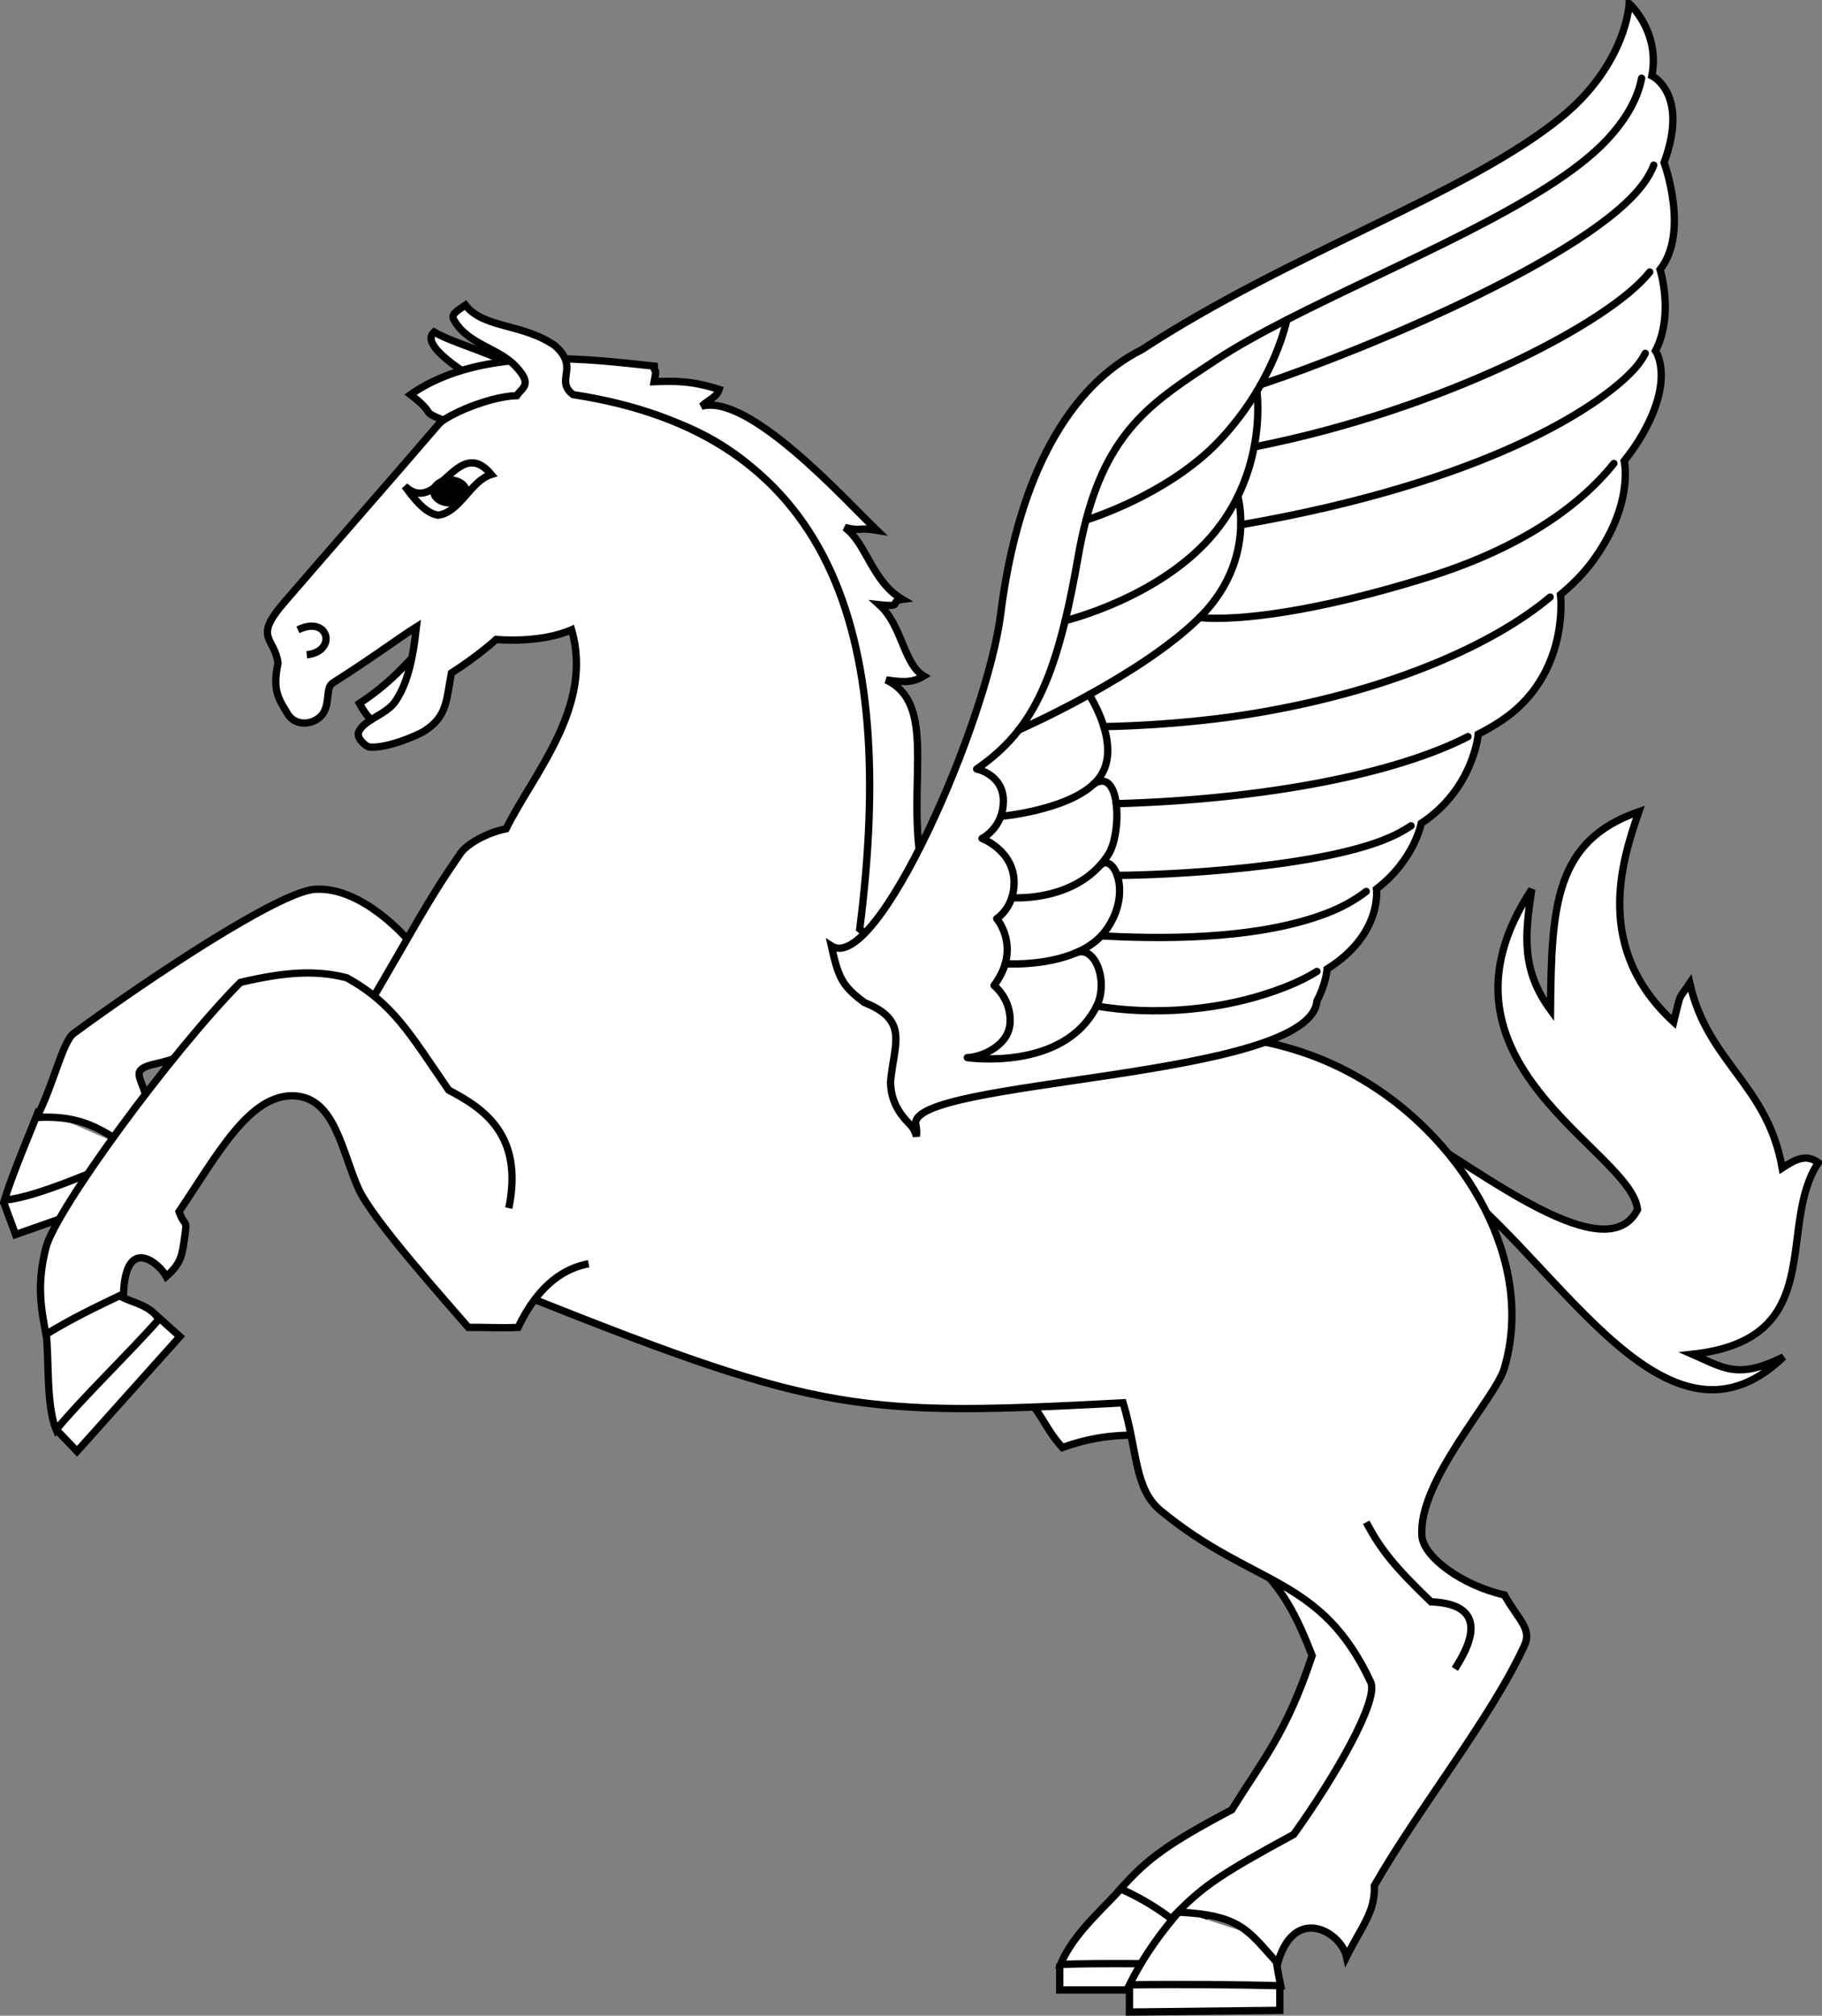 <?xml version="1.0" encoding="UTF-8" standalone="no"?>
<!-- Created with Inkscape (http://www.inkscape.org/) -->
<svg
   xmlns:i="http://ns.adobe.com/AdobeIllustrator/10.0/"
   xmlns:dc="http://purl.org/dc/elements/1.1/"
   xmlns:cc="http://web.resource.org/cc/"
   xmlns:rdf="http://www.w3.org/1999/02/22-rdf-syntax-ns#"
   xmlns:svg="http://www.w3.org/2000/svg"
   xmlns="http://www.w3.org/2000/svg"
   xmlns:sodipodi="http://sodipodi.sourceforge.net/DTD/sodipodi-0.dtd"
   xmlns:inkscape="http://www.inkscape.org/namespaces/inkscape"
   version="1.0"
   width="498.49"
   height="551.257"
   id="svg6188"
   sodipodi:version="0.32"
   inkscape:version="0.45.1"
   sodipodi:docname="Pégase.svg"
   inkscape:output_extension="org.inkscape.output.svg.inkscape"
   sodipodi:docbase="E:\Mes documents\Mes images\Héraldique\Meubles\Animaux\Equidés">
  <rect width="100%" height="100%" fill="#808080" stroke="none"/>
  <sodipodi:namedview
     inkscape:window-height="723"
     inkscape:window-width="1024"
     inkscape:pageshadow="2"
     inkscape:pageopacity="0.0"
     guidetolerance="10.0"
     gridtolerance="10.0"
     objecttolerance="10.0"
     borderopacity="1.0"
     bordercolor="#666666"
     pagecolor="#ffffff"
     id="base"
     inkscape:zoom="0.95816712"
     inkscape:cx="249.24481"
     inkscape:cy="276.04788"
     inkscape:window-x="-4"
     inkscape:window-y="-4"
     inkscape:current-layer="svg6188"
     showguides="true"
     inkscape:guide-bbox="true" />
  <defs
     id="defs6190" />
  <g
     id="g2633"
     style="stroke:#000000;stroke-width:2;stroke-miterlimit:4;stroke-dasharray:none;stroke-opacity:1"
     transform="translate(0,82.438)">
    <g
       id="g2617"
       style="stroke:#000000;stroke-width:2;stroke-miterlimit:4;stroke-dasharray:none;stroke-opacity:1">
      <g
         id="g6133"
         transform="translate(-121.344,-150.009)"
         style="stroke:#000000;stroke-width:2;stroke-miterlimit:4;stroke-dasharray:none;stroke-opacity:1">
        <path
           d="M 122.344,396.356 L 125.599,405.19 L 161.403,392.636 L 157.451,384.498"
           style="color:#000000;fill:#ffffff;fill-opacity:1;fill-rule:evenodd;stroke:#000000;stroke-width:2;stroke-linecap:butt;stroke-linejoin:miter;marker:none;marker-start:none;marker-mid:none;marker-end:none;stroke-miterlimit:4;stroke-dasharray:none;stroke-dashoffset:0;stroke-opacity:1;visibility:visible;display:inline;overflow:visible;enable-background:accumulate"
           id="path5123" />
        <path
           d="M 132.058,370.917 C 129.674,377.137 125.096,387.655 122.525,395.794 C 132.378,394.894 150.425,386.204 159.725,383.007"
           style="color:#000000;fill:#ffffff;fill-opacity:1;fill-rule:evenodd;stroke:#000000;stroke-width:2;stroke-linecap:butt;stroke-linejoin:miter;marker:none;marker-start:none;marker-mid:none;marker-end:none;stroke-miterlimit:4;stroke-dasharray:none;stroke-dashoffset:0;stroke-opacity:1;visibility:visible;display:inline;overflow:visible;enable-background:accumulate"
           id="path5121" />
      </g>
      <g
         id="g6145"
         transform="translate(-121.344,-150.009)"
         style="stroke:#000000;stroke-width:2;stroke-miterlimit:4;stroke-dasharray:none;stroke-opacity:1">
        <path
           d="M 411.285,604.575 L 411.285,611.783 L 451.042,611.783 L 451.507,605.273"
           style="color:#000000;fill:#ffffff;fill-opacity:1;fill-rule:evenodd;stroke:#000000;stroke-width:2;stroke-linecap:butt;stroke-linejoin:miter;marker:none;marker-start:none;marker-mid:none;marker-end:none;stroke-miterlimit:4;stroke-dasharray:none;stroke-dashoffset:0;stroke-opacity:1;visibility:visible;display:inline;overflow:visible;enable-background:accumulate"
           id="path5139" />
        <path
           d="M 428.955,582.953 C 424.595,588.417 415.121,595.857 411.517,604.808 C 420.523,604.378 443.163,604.673 451.739,604.808 C 450.057,601.452 449.472,599.228 448.717,597.368"
           style="color:#000000;fill:#ffffff;fill-opacity:1;fill-rule:evenodd;stroke:#000000;stroke-width:2;stroke-linecap:butt;stroke-linejoin:miter;marker:none;marker-start:none;marker-mid:none;marker-end:none;stroke-miterlimit:4;stroke-dasharray:none;stroke-dashoffset:0;stroke-opacity:1;visibility:visible;display:inline;overflow:visible;enable-background:accumulate"
           id="path5137" />
      </g>
    </g>
    <path
       id="path5155"
       style="color:#000000;fill:#ffffff;fill-opacity:1;fill-rule:evenodd;stroke:#000000;stroke-width:2;stroke-linecap:butt;stroke-linejoin:miter;marker:none;marker-start:none;marker-mid:none;marker-end:none;stroke-miterlimit:4;stroke-dasharray:none;stroke-dashoffset:0;stroke-opacity:1;visibility:visible;display:inline;overflow:visible;enable-background:accumulate"
       d="M 115.474,94.536 C 111.408,98.822 106.765,104.427 98.331,109.921 C 100.776,114.427 101.93,114.537 104.045,116.075" />
    <g
       id="g2600"
       style="stroke:#000000;stroke-width:2;stroke-miterlimit:4;stroke-dasharray:none;stroke-opacity:1">
      <path
         d="M 279.506,299.293 C 284.715,302.717 285.199,307.406 290.669,313.434 C 301.2,309.638 308.94,309.899 317.164,310.159 C 315.564,304.019 314.634,296.019 314.634,296.019"
         style="color:#000000;fill:#ffffff;fill-opacity:1;fill-rule:evenodd;stroke:#000000;stroke-width:2;stroke-linecap:butt;stroke-linejoin:miter;marker:none;marker-start:none;marker-mid:none;marker-end:none;stroke-miterlimit:4;stroke-dasharray:none;stroke-dashoffset:0;stroke-opacity:1;visibility:visible;display:inline;overflow:visible;enable-background:accumulate"
         id="path6128" />
      <path
         d="M 141.555,18.457 C 135.773,14.379 123.722,11.377 118.77,8.358 C 117.379,9.608 115.986,12.588 130.076,21.305"
         style="color:#000000;fill:#ffffff;fill-opacity:1;fill-rule:evenodd;stroke:#000000;stroke-width:2;stroke-linecap:butt;stroke-linejoin:miter;marker:none;marker-start:none;marker-mid:none;marker-end:none;stroke-miterlimit:4;stroke-dasharray:none;stroke-dashoffset:0;stroke-opacity:1;visibility:visible;display:inline;overflow:visible;enable-background:accumulate"
         id="path5119" />
      <path
         d="M 111.523,174.496 C 111.523,174.496 99.174,159.904 86.146,160.763 C 76.282,161.413 40.147,185.47 20.168,200.171 C 17.096,202.431 14.57,214.427 10.017,223.159 C 19.794,222.637 25.243,224.876 31.811,229.13 C 36.886,222.338 37.214,220.858 39.872,217.487 C 39.546,214.752 37.222,211.729 38.379,210.322 C 40.063,208.272 45.309,208.595 49.425,206.142 C 60.522,199.528 76.276,185.889 84.355,186.736 C 93.173,187.661 97.483,202.098 103.656,212.31"
         style="color:#000000;fill:#ffffff;fill-opacity:1;fill-rule:evenodd;stroke:#000000;stroke-width:2;stroke-linecap:butt;stroke-linejoin:miter;marker:none;marker-start:none;marker-mid:none;marker-end:none;stroke-miterlimit:4;stroke-dasharray:none;stroke-dashoffset:0;stroke-opacity:1;visibility:visible;display:inline;overflow:visible;enable-background:accumulate"
         id="path3158" />
      <path
         d="M 313.562,301.473 C 315.394,307.885 314.382,318.875 318.325,326.754 C 345.807,343.776 351.666,351.394 358.994,370.355 C 351.953,391.448 345.804,398.384 337.011,412.49 C 319.403,421.803 313.836,425.955 306.6,434.107 C 313.287,437.129 320.157,441.251 327.484,448.396 C 333.347,424.031 343.606,439.877 346.17,445.098 C 352.033,440.427 350.567,433.008 352.399,426.779 C 364.124,410.658 388.672,376.217 388.672,376.217"
         style="color:#000000;fill:#ffffff;fill-opacity:1;fill-rule:evenodd;stroke:#000000;stroke-width:2;stroke-linecap:butt;stroke-linejoin:miter;marker:none;marker-start:none;marker-mid:none;marker-end:none;stroke-miterlimit:4;stroke-dasharray:none;stroke-dashoffset:0;stroke-opacity:1;visibility:visible;display:inline;overflow:visible;enable-background:accumulate"
         id="path5113" />
    </g>
    <g
       id="g2606"
       style="stroke:#000000;stroke-width:2;stroke-miterlimit:4;stroke-dasharray:none;stroke-opacity:1">
      <path
         d="M 392.071,237.325 C 423.897,257.377 454.347,320.892 487.963,288.65 C 475.415,294.878 471.659,291.672 463.049,287.917 C 500.604,283.795 485.857,253.018 497.49,235.523 C 494.101,233.05 491.261,234.607 487.597,236.989 C 483.567,214.089 467.171,208.135 462.316,186.427 C 458.927,191.465 460.026,188.534 457.919,197.052 C 436.028,176.992 443.63,153.177 448.393,139.529 C 425.311,147.498 424.486,165.451 424.212,193.755 C 416.243,182.855 417.159,173.42 419.082,160.779 C 387.664,208.227 446.287,231.951 448.027,248.347 C 439.508,265.109 405.526,238.088 386.107,226.73"
         style="color:#000000;fill:#ffffff;fill-opacity:1;fill-rule:evenodd;stroke:#000000;stroke-width:2;stroke-linecap:butt;stroke-linejoin:miter;marker:none;marker-start:none;marker-mid:none;marker-end:none;stroke-miterlimit:4;stroke-dasharray:none;stroke-dashoffset:0;stroke-opacity:1;visibility:visible;display:inline;overflow:visible;enable-background:accumulate"
         id="path5115"
         sodipodi:nodetypes="cccccccccccc" />
      <path
         sodipodi:nodetypes="ccccccccccccccc"
         d="M 234.649,172.993 C 250.773,34.53 178.014,17.108 121.54,32.582 C 114.417,29.655 119.944,31.341 112.321,25.49 C 132.709,11.13 165.153,16.36 178.981,17.69 C 178.981,20.083 179.867,17.424 178.981,21.945 C 184.887,21.723 189.327,21.697 196.752,24.061 C 196.015,26.214 194.48,26.476 191.95,28.66 C 204.9,25.098 230.949,53.961 239.881,62.57 C 234.57,61.684 235.968,62.98 231.146,61.818 C 237.098,66.135 238.506,76.566 246.887,81.481 C 243.035,82.015 247.507,83.73 240.569,82.942 C 246.96,88.728 247.149,99.12 252.733,102.433 C 250.281,103.92 248.173,104.41 242.45,103.497 C 259.886,111.75 242.802,142.597 257.512,170.316 C 246.506,167.952 246.1,175.113 235.065,172.949"
         style="color:#000000;fill:#ffffff;fill-opacity:1;fill-rule:evenodd;stroke:#000000;stroke-width:2;stroke-linecap:butt;stroke-linejoin:miter;marker:none;marker-start:none;marker-mid:none;marker-end:none;stroke-miterlimit:4;stroke-dasharray:none;stroke-dashoffset:0;stroke-opacity:1;visibility:visible;display:inline;overflow:visible;enable-background:accumulate"
         id="path5117" />
    </g>
    <g
       id="g2625"
       style="stroke:#000000;stroke-width:2;stroke-miterlimit:4;stroke-dasharray:none;stroke-opacity:1">
      <g
         id="g6139"
         transform="translate(-121.344,-150.009)"
         style="stroke:#000000;stroke-width:2;stroke-miterlimit:4;stroke-dasharray:none;stroke-opacity:1">
        <path
           d="M 136.617,458.426 L 142.429,464.471 L 170.561,433.084 L 163.819,427.039"
           style="color:#000000;fill:#ffffff;fill-opacity:1;fill-rule:evenodd;stroke:#000000;stroke-width:2;stroke-linecap:butt;stroke-linejoin:miter;marker:none;marker-start:none;marker-mid:none;marker-end:none;stroke-miterlimit:4;stroke-dasharray:none;stroke-dashoffset:0;stroke-opacity:1;visibility:visible;display:inline;overflow:visible;enable-background:accumulate"
           id="path5131" />
        <path
           d="M 133.918,431.831 C 134.848,438.574 133.859,451.768 136.707,458.568 C 143.74,450.024 156.528,437.76 164.839,428.344 C 161.061,422.648 153.331,424.101 152.285,419.276"
           style="color:#000000;fill:#ffffff;fill-opacity:1;fill-rule:evenodd;stroke:#000000;stroke-width:2;stroke-linecap:butt;stroke-linejoin:miter;marker:none;marker-start:none;marker-mid:none;marker-end:none;stroke-miterlimit:4;stroke-dasharray:none;stroke-dashoffset:0;stroke-opacity:1;visibility:visible;display:inline;overflow:visible;enable-background:accumulate"
           id="path5129" />
      </g>
      <g
         id="g6151"
         transform="translate(-121.344,-150.009)"
         style="stroke:#000000;stroke-width:2;stroke-miterlimit:4;stroke-dasharray:none;stroke-opacity:1">
        <path
           d="M 430.35,610.388 L 430.35,617.828 L 471.501,617.363 L 471.501,610.62"
           style="color:#000000;fill:#ffffff;fill-opacity:1;fill-rule:evenodd;stroke:#000000;stroke-width:2;stroke-linecap:butt;stroke-linejoin:miter;marker:none;marker-start:none;marker-mid:none;marker-end:none;stroke-miterlimit:4;stroke-dasharray:none;stroke-dashoffset:0;stroke-opacity:1;visibility:visible;display:inline;overflow:visible;enable-background:accumulate"
           id="path5147" />
        <path
           d="M 444.067,590.161 C 439.707,595.217 434.593,601.786 430.35,610.388 C 442.846,610.155 460.69,610.33 471.734,610.62 C 470.223,603.239 470.339,601.553 469.874,598.531"
           style="color:#000000;fill:#ffffff;fill-opacity:1;fill-rule:evenodd;stroke:#000000;stroke-width:2;stroke-linecap:butt;stroke-linejoin:miter;marker:none;marker-start:none;marker-mid:none;marker-end:none;stroke-miterlimit:4;stroke-dasharray:none;stroke-dashoffset:0;stroke-opacity:1;visibility:visible;display:inline;overflow:visible;enable-background:accumulate"
           id="path5145" />
      </g>
    </g>
    <path
       id="path2184"
       style="color:#000000;fill:#ffffff;fill-opacity:1;fill-rule:evenodd;stroke:#000000;stroke-width:2;stroke-linecap:butt;stroke-linejoin:miter;marker:none;marker-start:none;marker-mid:none;marker-end:none;stroke-miterlimit:4;stroke-dasharray:none;stroke-dashoffset:0;stroke-opacity:1;visibility:visible;display:inline;overflow:visible;enable-background:accumulate"
       d="M 235.219,171.63 C 245.672,89.601 227.214,36.156 156.79,25.485 C 151.601,21.432 158.799,18.149 151.749,12.027 C 142.809,5.906 132.311,7.432 127.332,1 C 124.774,2.745 123.224,3.628 124.271,5.208 C 128.152,11.84 136.361,12.657 141.131,17.794 C 145.797,22.82 142.948,23.428 141.377,25.757 C 133.646,25.993 122.087,31.163 120.063,33.519 C 106.158,49.707 90.461,67.556 77.597,82.489 C 69.211,92.224 75.134,91.767 76.067,98.94 C 74.386,106.636 76.401,108.891 78.888,113.099 C 81.549,116.785 86.986,115.381 88.627,112.289 C 90.276,109.182 89.117,105.561 91.059,104.33 C 101.93,97.44 109.639,91.67 113.942,88.993 C 112.844,99.035 111.137,105.049 108.097,109.478 C 105.663,113.024 99.204,114.535 98.082,117.898 C 97.572,119.426 99.952,121.739 101.18,121.861 C 105.697,122.306 114.14,118.74 116.063,117.512 C 122.413,113.458 122.069,109.107 123.506,101.618 C 130.867,96.917 135.749,92.436 135.749,92.436 C 135.749,92.436 147.651,93.635 156.388,89.798 C 162.463,110.805 146.023,128.998 138.458,144.227 C 133.26,145.26 128.045,148.228 126.13,150.715 C 116.23,165.033 114.201,169.946 98.858,195.877 C 96.825,201.402 115.873,246.668 145.796,272.778 C 224.814,304.211 235.819,304.969 307.277,301.203 C 311.303,314.591 310.266,324.701 317.613,330.74 C 342.982,351.593 361.366,348.373 375.006,377.549 C 377.339,382.539 365.241,403.499 353.966,419.229 C 334.124,429.99 329.41,433.253 322.228,440.47 C 339.686,441.286 341.536,445.68 349.558,454.496 C 354.059,438.352 366.901,445.843 368.394,452.693 C 372.446,444.503 376.315,440.466 376.008,433.256 C 388.181,411.965 408.154,387.115 417.087,367.53 C 419.183,362.933 415.409,360.57 411.596,353.745 C 399.782,351.081 389.459,343.24 389.033,337.673 C 387.876,322.541 409.125,300.017 411.557,291.785 C 420.24,262.389 400.691,230.354 374.767,214.075 C 329.533,185.672 290.314,215.897 235.219,171.63 z "
       sodipodi:nodetypes="cccccscssccsscssssccccccccsscccccscsssc" />
    <path
       id="path4140"
       style="color:#000000;fill:#ffffff;fill-opacity:1;fill-rule:evenodd;stroke:#000000;stroke-width:2;stroke-linecap:butt;stroke-linejoin:miter;marker:none;marker-start:none;marker-mid:none;marker-end:none;stroke-miterlimit:4;stroke-dasharray:none;stroke-dashoffset:0;stroke-opacity:1;visibility:visible;display:inline;overflow:visible;enable-background:accumulate"
       d="M 139.208,247.967 C 143.324,227.863 132.243,220.661 122.745,215.675 C 112.027,200.075 107.549,192.01 94.886,184.966 C 86.021,182.67 77.157,183.541 65.76,186.232 C 46.764,205.386 15.208,248.495 12.573,258.731 C 9.948,268.925 11.307,275.668 12.573,282.475 C 20.171,277.884 25.553,275.352 33.784,271.394 C 34.417,255.09 43.678,263.163 45.498,266.645 C 49.851,262.846 49.851,260.393 50.563,255.565 C 51.276,250.737 50.563,253.27 48.981,248.916 C 59.428,233.483 68.29,216.547 80.639,217.258 C 91.641,217.891 93.489,232.387 98.052,242.585 C 101.836,251.043 121.711,273.091 128.127,280.575 C 132.717,280.507 136.675,280.813 141.741,280.575 C 147.439,268.624 154.642,264.35 161.053,263.163" />
    <g
       id="g2610"
       style="stroke:#000000;stroke-width:2;stroke-miterlimit:4;stroke-dasharray:none;stroke-opacity:1">
      <g
         style="fill:#ffffff;fill-opacity:1;stroke:#000000;stroke-width:2;stroke-miterlimit:4;stroke-dasharray:none;stroke-opacity:1"
         id="g5091"
         transform="translate(-121.344,-150.009)">
        <g
           transform="translate(2,2)"
           id="g6155"
           style="stroke:#000000;stroke-width:2;stroke-miterlimit:4;stroke-dasharray:none;stroke-opacity:1">
          <path
             d="M 230.087,198.512 C 239.183,207.021 244.358,184.079 253.765,195.323 C 248.039,197.073 245.207,205.733 239.186,206.461 C 235.562,205.893 232.519,201.804 230.087,198.512 z "
             style="opacity:1;color:#000000;fill:#ffffff;fill-opacity:1;fill-rule:evenodd;stroke:#000000;stroke-width:2;stroke-linecap:butt;stroke-linejoin:miter;marker:none;marker-start:none;marker-mid:none;marker-end:none;stroke-miterlimit:4;stroke-dasharray:none;stroke-dashoffset:0;stroke-opacity:1;visibility:visible;display:inline;overflow:visible;enable-background:accumulate"
             id="path6227"
             sodipodi:nodetypes="cccc" />
          <path
             d="M 246.858,199.97 C 246.858,201.689 244.892,203.086 242.459,203.095 C 240.025,203.105 238.037,201.725 238.009,200.006 C 237.982,198.287 239.925,196.875 242.359,196.846 C 244.793,196.817 246.802,198.182 246.857,199.9 L 242.434,199.97 L 246.858,199.97 z "
             style="fill:#000000;fill-opacity:1;stroke:#000000;stroke-width:2;stroke-miterlimit:4;stroke-dasharray:none;stroke-opacity:1"
             id="path4120" />
        </g>
      </g>
      <path
         d="M 81.517,89.811 C 89.951,85.635 92.424,95.745 83.935,96.624"
         style="color:#000000;fill:#ffffff;fill-opacity:1;fill-rule:evenodd;stroke:#000000;stroke-width:2;stroke-linecap:butt;stroke-linejoin:miter;marker:none;marker-start:none;marker-mid:none;marker-end:none;stroke-miterlimit:4;stroke-dasharray:none;stroke-dashoffset:0;stroke-opacity:1;visibility:visible;display:inline;overflow:visible;enable-background:accumulate"
         id="path5153" />
    </g>
    <path
       id="path5157"
       style="color:#000000;fill:#ffffff;fill-opacity:1;fill-rule:evenodd;stroke:#000000;stroke-width:2;stroke-linecap:butt;stroke-linejoin:miter;marker:none;marker-start:none;marker-mid:none;marker-end:none;stroke-miterlimit:4;stroke-dasharray:none;stroke-dashoffset:0;stroke-opacity:1;visibility:visible;display:inline;overflow:visible;enable-background:accumulate"
       d="M 373.796,333.86 C 377.759,341.398 381.722,346.215 391.512,355.618 C 408.763,356.317 401.226,368.983 398.04,373.956" />
  </g>
  <g
     style="fill:#ffffff;fill-opacity:1;stroke:#000000;stroke-width:2.438;stroke-miterlimit:4;stroke-dasharray:none;stroke-opacity:1"
     id="g2827"
     transform="matrix(0.828,0,0,0.813,-376.597,-614.21)">
    <g
       style="fill:#ffffff;fill-opacity:1;stroke:#000000;stroke-width:2.438;stroke-miterlimit:4;stroke-dasharray:none;stroke-opacity:1"
       id="g2832">
      <g
         style="fill:#ffffff;fill-opacity:1;stroke:#000000;stroke-width:2.438;stroke-miterlimit:4;stroke-dasharray:none;stroke-opacity:1"
         id="g4654" />
    </g>
  </g>
  <g
     transform="matrix(0.281,0,0,0.281,-316.567,-162.992)"
     inkscape:label="Fond écu"
     id="g2377"
     style="fill:#ffffff;fill-opacity:1;stroke:#000000;stroke-width:7.122;stroke-miterlimit:4;stroke-dasharray:none;stroke-opacity:1" />
  <g
     transform="matrix(0.281,0,0,0.281,-316.567,-162.992)"
     style="fill:#ffffff;fill-opacity:1;stroke:#000000;stroke-width:7.122;stroke-miterlimit:4;stroke-dasharray:none;stroke-opacity:1;display:inline"
     inkscape:label="Reflet final"
     id="g2414" />
  <g
     transform="matrix(0.281,0,0,0.281,-316.567,-162.992)"
     style="fill:#ffffff;fill-opacity:1;stroke:#000000;stroke-width:7.122;stroke-miterlimit:4;stroke-dasharray:none;stroke-opacity:1;display:inline"
     inkscape:label="Contour final"
     id="g2416" />
  <path
     style="color:#000000;fill:#ffffff;fill-opacity:1;fill-rule:evenodd;stroke:#000000;stroke-width:2;stroke-linecap:butt;stroke-linejoin:miter;marker:none;marker-start:none;marker-mid:none;marker-end:none;stroke-miterlimit:4;stroke-dasharray:none;stroke-dashoffset:0;stroke-opacity:1;visibility:visible;display:inline;overflow:visible"
     d="M 445.75,1 C 445.75,1 445.028,17.478 427.125,32.094 C 401.643,52.895 352.598,69.318 312.406,95.625 C 292.833,105.41 278.565,129.705 273.781,167.875 C 270.073,197.461 239.836,266.656 227.438,258.688 C 227.651,259.655 227.878,260.636 228.125,261.625 C 229.744,268.101 231.187,270.195 236.469,274.156 C 248.746,279.044 244.646,285.303 243.656,295.656 C 243.656,300.623 245.624,304.186 249.031,307.594 C 249.886,308.448 250.418,309.557 250.719,310.75 C 250.847,309.893 250.817,308.843 250.562,307.531 C 248.123,294.955 358.473,295.31 360.312,273.719 C 362.855,268.874 363.094,265 363.094,265 C 378.28,255.528 376.594,243.125 376.594,243.125 C 387.008,235.121 388.844,225.156 388.844,225.156 C 403.216,215.656 404.438,200.781 404.438,200.781 C 408.234,198.83 411.454,196.809 414,194.688 C 429.344,181.899 426.938,162.625 426.938,162.625 C 430.48,159.661 433.349,156.685 435.531,153.75 C 447.224,138.039 444.375,126.062 444.375,126.062 C 446.322,123.632 448.006,121.163 449.438,118.656 C 458.207,103.312 452.938,95.938 452.938,95.938 C 458.077,86.005 454.188,73.719 454.188,73.719 C 462.292,63.452 455.281,44.469 455.281,44.469 C 462.239,25.585 451.938,20.719 451.938,20.719 C 454.264,8.58 445.75,1 445.75,1 z "
     id="path1886" />
  <g
     id="g9549"
     style="fill:none;stroke:#000000;stroke-width:2;stroke-miterlimit:4;stroke-dasharray:none;stroke-opacity:1"
     transform="translate(-337.405,194.109)">
    <path
       id="path2083"
       d="M 697.712,71.553 C 695.542,72.907 693.029,74.2 690.116,75.389 C 672.213,82.697 652.432,83.577 637.451,81.019"
       i:knockout="Off"
       style="fill:none;fill-opacity:1;stroke:#000000;stroke-width:2;stroke-linecap:round;stroke-linejoin:round;stroke-miterlimit:4;stroke-dasharray:none;stroke-opacity:1" />
    <path
       id="path2085"
       d="M 711.202,49.673 C 708.297,51.904 704.728,53.986 700.347,55.659 C 680.251,63.332 652.942,62.567 638.692,61.836"
       i:knockout="Off"
       style="fill:none;fill-opacity:1;stroke:#000000;stroke-width:2;stroke-linecap:round;stroke-linejoin:round;stroke-miterlimit:4;stroke-dasharray:none;stroke-opacity:1" />
    <path
       id="path2087"
       d="M 723.464,31.726 C 722.197,32.565 720.827,33.361 719.346,34.102 C 701.077,43.236 655.495,45.282 643.072,45.282"
       i:knockout="Off"
       style="fill:none;fill-opacity:1;stroke:#000000;stroke-width:2;stroke-linecap:round;stroke-linejoin:round;stroke-miterlimit:4;stroke-dasharray:none;stroke-opacity:1" />
    <path
       id="path2089"
       d="M 739.036,7.341 C 719.941,17.159 685.159,24.461 642.795,25.681"
       i:knockout="Off"
       style="fill:none;fill-opacity:1;stroke:#000000;stroke-width:2;stroke-linecap:round;stroke-linejoin:round;stroke-miterlimit:4;stroke-dasharray:none;stroke-opacity:1" />
    <path
       id="path2091"
       d="M 761.521,-30.818 C 746.095,-17.908 718.19,-5.386 681.347,0.853 C 660.202,4.434 639.4,4.603 639.4,4.603"
       i:knockout="Off"
       style="fill:none;fill-opacity:1;stroke:#000000;stroke-width:2;stroke-linecap:round;stroke-linejoin:round;stroke-miterlimit:4;stroke-dasharray:none;stroke-opacity:1" />
    <path
       id="path2093"
       d="M 778.952,-67.365 C 768.976,-54.915 752.145,-43.691 727.382,-36.049 C 697.787,-26.914 676.517,-24.217 665.584,-25.204"
       i:knockout="Off"
       style="fill:none;fill-opacity:1;stroke:#000000;stroke-width:2;stroke-linecap:round;stroke-linejoin:round;stroke-miterlimit:4;stroke-dasharray:none;stroke-opacity:1" />
    <path
       id="path2095"
       d="M 787.541,-97.479 C 786.806,-96.061 785.888,-94.691 784.746,-93.412 C 775.612,-83.181 744.465,-62.275 676.871,-50.582"
       i:knockout="Off"
       style="fill:none;fill-opacity:1;stroke:#000000;stroke-width:2;stroke-linecap:round;stroke-linejoin:round;stroke-miterlimit:4;stroke-dasharray:none;stroke-opacity:1" />
    <path
       id="path2097"
       d="M 788.766,-119.719 C 777.805,-105.834 732.415,-82.104 680.533,-71.874"
       i:knockout="Off"
       style="fill:none;fill-opacity:1;stroke:#000000;stroke-width:2;stroke-linecap:round;stroke-linejoin:round;stroke-miterlimit:4;stroke-dasharray:none;stroke-opacity:1" />
    <path
       id="path2099"
       d="M 789.861,-148.948 C 789.272,-147.35 788.361,-145.716 787.164,-144.056 C 772.768,-124.083 710.87,-98.422 682.325,-88.908"
       i:knockout="Off"
       style="fill:none;fill-opacity:1;stroke:#000000;stroke-width:2;stroke-linecap:round;stroke-linejoin:round;stroke-miterlimit:4;stroke-dasharray:none;stroke-opacity:1" />
    <path
       id="path2101"
       d="M 786.542,-172.707 C 785.6,-167.783 782.874,-162.11 777.073,-155.89 C 760.901,-138.543 719.623,-122.08 689.481,-106.652 C 682.166,-102.907 675.506,-99.225 670.02,-95.604 C 653.716,-84.843 641.193,-77.284 634.534,-51.886 C 633.732,-48.826 633.014,-45.508 632.387,-41.896 C 631.248,-35.344 630.082,-29.543 628.828,-24.368 C 625.546,-10.84 621.671,-1.603 616.135,5.52 C 612.922,9.649 609.153,13.067 604.618,16.199 C 604.618,16.199 611.926,17.66 611.926,24.967 C 611.926,26.568 611.645,27.96 611.207,29.155 C 609.644,33.415 606.08,35.198 606.08,35.198 C 606.08,35.198 614.848,38.487 614.848,47.256 C 614.848,48.835 614.602,50.207 614.222,51.384 C 612.932,55.376 610.099,57.119 610.099,57.119 C 610.099,57.119 614.497,62.214 612.423,69.452 C 611.891,71.306 610.933,73.303 609.369,75.389 C 609.369,75.389 614.119,79.044 613.754,85.62 C 613.389,92.197 605.35,95.119 602.061,95.119 C 602.061,95.119 628.441,99.041 637.451,81.019 C 640.734,74.455 637.095,64.065 631.623,66.528"
       i:knockout="Off"
       style="fill:none;fill-opacity:1;stroke:#000000;stroke-width:2;stroke-linecap:round;stroke-linejoin:round;stroke-miterlimit:4;stroke-dasharray:none;stroke-opacity:1" />
    <path
       id="path2111"
       d="M 634.534,-51.885 C 634.534,-51.885 656.887,-58.613 671.075,-73.655 C 675.362,-78.201 678.698,-82.824 681.279,-87.114 C 681.642,-87.719 681.99,-88.318 682.325,-88.909 C 687.974,-98.89 689.481,-106.652 689.481,-106.652"
       i:knockout="Off"
       style="fill:none;fill-opacity:1;stroke:#000000;stroke-width:2;stroke-linecap:round;stroke-linejoin:round;stroke-miterlimit:4;stroke-dasharray:none;stroke-opacity:1" />
    <path
       id="path2113"
       d="M 628.828,-24.368 C 628.828,-24.368 655.237,-30.725 669.791,-48.562 C 672.415,-51.776 674.463,-55.089 676.062,-58.36 C 678.375,-63.095 679.743,-67.742 680.533,-71.873 C 682.213,-80.661 681.28,-87.114 681.28,-87.114"
       i:knockout="Off"
       style="fill:none;fill-opacity:1;stroke:#000000;stroke-width:2;stroke-linecap:round;stroke-linejoin:round;stroke-miterlimit:4;stroke-dasharray:none;stroke-opacity:1" />
    <path
       id="path2115"
       d="M 616.135,5.52 C 616.135,5.52 624.758,1.735 635.379,-4.128 C 645.555,-9.746 657.565,-17.271 665.585,-25.204 C 674.705,-34.223 676.751,-44 676.872,-50.582 C 676.957,-55.286 676.062,-58.36 676.062,-58.36"
       i:knockout="Off"
       style="fill:none;fill-opacity:1;stroke:#000000;stroke-width:2;stroke-linecap:round;stroke-linejoin:round;stroke-miterlimit:4;stroke-dasharray:none;stroke-opacity:1" />
    <path
       id="path2117"
       d="M 611.208,29.156 C 611.208,29.156 629.082,27.549 636.733,20.221 C 637.249,19.727 637.72,19.206 638.133,18.658 C 641.275,14.508 640.775,9.106 639.401,4.602 C 637.906,-0.295 635.379,-4.129 635.379,-4.129"
       i:knockout="Off"
       style="fill:none;fill-opacity:1;stroke:#000000;stroke-width:2;stroke-linecap:round;stroke-linejoin:round;stroke-miterlimit:4;stroke-dasharray:none;stroke-opacity:1" />
    <path
       id="path2119"
       d="M 614.222,51.385 C 614.222,51.385 629.259,52.61 638.331,42.596 C 639.177,41.662 639.972,40.63 640.697,39.489 C 642.519,36.627 643.402,30.413 642.795,25.68 C 642.224,21.226 640.407,18.016 636.733,20.22"
       i:knockout="Off"
       style="fill:none;fill-opacity:1;stroke:#000000;stroke-width:2;stroke-linecap:round;stroke-linejoin:round;stroke-miterlimit:4;stroke-dasharray:none;stroke-opacity:1" />
    <path
       id="path2121"
       d="M 612.423,69.452 C 612.423,69.452 622.941,70.176 631.624,66.527 C 634.266,65.418 636.739,63.901 638.692,61.836 C 639.092,61.414 639.47,60.969 639.823,60.5 C 644.054,54.874 644.308,48.912 643.072,45.282 C 642.045,42.263 639.987,40.857 638.33,42.596"
       i:knockout="Off"
       style="fill:none;fill-opacity:1;stroke:#000000;stroke-width:2;stroke-linecap:round;stroke-linejoin:round;stroke-miterlimit:4;stroke-dasharray:none;stroke-opacity:1" />
  </g>
  <g
     id="layer6"
     inkscape:label="Borde 3px"
     sodipodi:insensitive="true"
     transform="translate(-655.421,77.996)" />
  <g
     id="g7520"
     inkscape:label="Borde 3px"
     sodipodi:insensitive="true"
     transform="translate(-656.462,2.518)" />
  <g
     inkscape:label="Escudo"
     id="g2984"
     transform="matrix(0.992,-0.126,0.126,0.992,-766.124,244.559)"
     style="fill:#ffffff;fill-opacity:1;stroke:#000000;stroke-width:2;stroke-miterlimit:4;stroke-dasharray:none;stroke-opacity:1;display:inline" />
  <g
     inkscape:label="Escudo"
     id="g7140"
     transform="matrix(0.992,-0.126,0.126,0.992,-776.669,169.814)"
     style="fill:#ffffff;fill-opacity:1;stroke:#000000;stroke-width:2;stroke-miterlimit:4;stroke-dasharray:none;stroke-opacity:1;display:inline" />
  <g
     id="g9885"
     transform="matrix(-1.09,0.22,0.22,1.09,1079.986,21.36)"
     style="fill:#ffffff;fill-opacity:1;stroke:#000000;stroke-width:1.799;stroke-miterlimit:4;stroke-dasharray:none;stroke-opacity:1" />
  <g
     id="g9997"
     transform="matrix(0.449,-5.7004582e-2,5.7004582e-2,0.449,-139.281,567.649)"
     style="fill:#ffffff;fill-opacity:1;stroke:#000000;stroke-width:4.421;stroke-miterlimit:4;stroke-dasharray:none;stroke-opacity:1" />
</svg>
